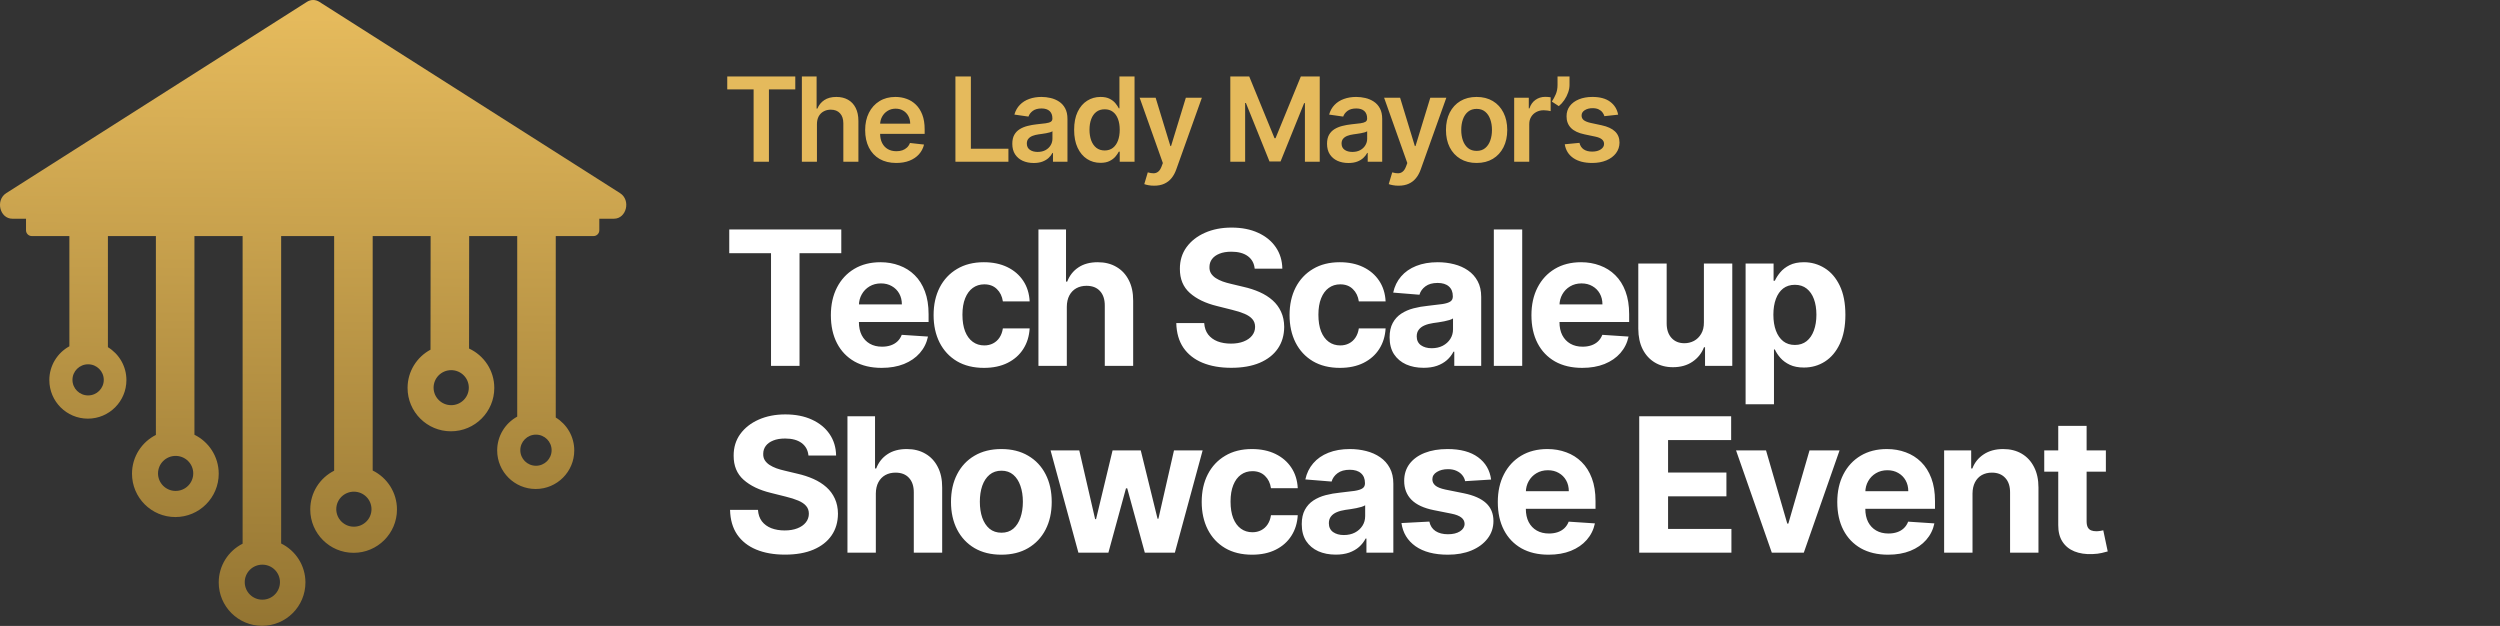 <svg width="1298" height="325" viewBox="0 0 1298 325" fill="none" xmlns="http://www.w3.org/2000/svg">
<rect x="0" y="0" width="1298" height="325" fill="#333333" stroke="none"/>
<path d="M159.391 0.944C161.369 -0.315 163.801 -0.315 165.779 0.944L321.937 100.278C327.638 103.905 325.316 113.56 318.742 113.56H311.163V119.563C311.163 121.221 309.819 122.565 308.161 122.565H288.549V216.776C294.31 220.289 298.156 226.632 298.156 233.872C298.156 244.924 289.197 253.882 278.146 253.882C267.094 253.882 258.136 244.924 258.136 233.872C258.136 226.303 262.339 219.716 268.539 216.316V122.565H243.59L243.53 180.961C251.265 184.524 256.635 192.344 256.635 201.418C256.635 213.851 246.556 223.93 234.123 223.93C221.69 223.93 211.611 213.851 211.611 201.418C211.611 192.82 216.433 185.348 223.52 181.557L223.579 122.565H193.498V244.291C200.966 247.955 206.107 255.634 206.107 264.513C206.107 276.946 196.029 287.025 183.596 287.025C171.163 287.025 161.084 276.946 161.084 264.513C161.084 255.715 166.132 248.096 173.488 244.393V122.565H145.974V282.187C153.441 285.851 158.583 293.529 158.583 302.409C158.583 314.841 148.504 324.92 136.071 324.92C123.638 324.92 113.56 314.841 113.56 302.409C113.56 293.61 118.607 285.991 125.964 282.288V122.565H100.95V225.719C108.418 229.383 113.559 237.061 113.56 245.941C113.56 258.374 103.481 268.452 91.048 268.453C78.615 268.453 68.536 258.374 68.536 245.941C68.536 237.143 73.584 229.524 80.94 225.821V122.565H56.028V180.255C61.79 183.768 65.636 190.112 65.636 197.353C65.635 208.404 56.676 217.363 45.625 217.363C34.574 217.362 25.614 208.404 25.614 197.353C25.614 189.783 29.819 183.195 36.019 179.795V122.565H16.509C14.851 122.565 13.507 121.221 13.507 119.563V113.56H6.428C-0.146 113.56 -2.468 103.905 3.233 100.278L159.391 0.944ZM136.212 293.173C131.161 293.173 127.067 297.243 127.066 302.264C127.066 307.285 131.161 311.356 136.212 311.356C141.263 311.356 145.357 307.285 145.357 302.264C145.357 297.243 141.263 293.173 136.212 293.173ZM183.736 255.278C178.686 255.278 174.591 259.348 174.591 264.369C174.591 269.389 178.686 273.46 183.736 273.46C188.787 273.46 192.882 269.389 192.882 264.369C192.881 259.348 188.787 255.278 183.736 255.278ZM91.189 236.705C86.138 236.705 82.043 240.776 82.043 245.796C82.043 250.817 86.138 254.888 91.189 254.888C96.239 254.888 100.334 250.817 100.334 245.796C100.334 240.776 96.239 236.706 91.189 236.705ZM278.271 225.662C273.781 225.663 270.142 229.281 270.142 233.744C270.142 238.206 273.781 241.824 278.271 241.825C282.76 241.824 286.4 238.206 286.4 233.744C286.4 229.281 282.76 225.663 278.271 225.662ZM234.264 192.183C229.213 192.183 225.118 196.253 225.118 201.274C225.118 206.295 229.213 210.366 234.264 210.366C239.314 210.365 243.409 206.294 243.409 201.274C243.409 196.253 239.314 192.183 234.264 192.183ZM45.751 189.143C41.262 189.143 37.621 192.762 37.621 197.224C37.621 201.687 41.262 205.305 45.751 205.305C50.24 205.305 53.88 201.687 53.88 197.224C53.879 192.761 50.24 189.143 45.751 189.143Z" fill="url(#paint0_linear_14_5)"/>
<path d="M377.591 46.414V39.692H412.911V46.414H399.228V83.96H391.274V46.414H377.591ZM424.155 64.506V83.96H416.33V39.692H423.982V56.401H424.371C425.15 54.527 426.353 53.05 427.981 51.969C429.624 50.874 431.713 50.327 434.25 50.327C436.555 50.327 438.566 50.809 440.28 51.775C441.995 52.74 443.321 54.153 444.258 56.011C445.209 57.87 445.684 60.14 445.684 62.82V83.96H437.86V64.031C437.86 61.797 437.283 60.061 436.13 58.822C434.992 57.568 433.392 56.941 431.332 56.941C429.948 56.941 428.709 57.244 427.614 57.849C426.533 58.44 425.683 59.297 425.063 60.421C424.458 61.545 424.155 62.907 424.155 64.506ZM465.316 84.609C461.987 84.609 459.112 83.917 456.691 82.534C454.285 81.136 452.433 79.162 451.136 76.611C449.839 74.046 449.19 71.027 449.19 67.554C449.19 64.139 449.839 61.142 451.136 58.562C452.447 55.968 454.277 53.951 456.626 52.51C458.975 51.054 461.735 50.327 464.905 50.327C466.951 50.327 468.882 50.658 470.698 51.321C472.528 51.969 474.142 52.978 475.54 54.347C476.952 55.716 478.062 57.46 478.869 59.578C479.676 61.682 480.079 64.189 480.079 67.1V69.5H452.865V64.225H472.579C472.564 62.727 472.24 61.394 471.606 60.227C470.972 59.045 470.086 58.115 468.947 57.438C467.823 56.761 466.512 56.422 465.013 56.422C463.413 56.422 462.008 56.811 460.798 57.589C459.588 58.353 458.644 59.362 457.966 60.616C457.303 61.855 456.965 63.217 456.95 64.701V69.305C456.95 71.236 457.303 72.893 458.01 74.277C458.716 75.646 459.703 76.698 460.971 77.433C462.239 78.153 463.723 78.513 465.424 78.513C466.562 78.513 467.593 78.355 468.515 78.038C469.437 77.706 470.237 77.224 470.914 76.59C471.591 75.956 472.103 75.17 472.449 74.234L479.755 75.055C479.294 76.986 478.415 78.672 477.118 80.113C475.835 81.54 474.192 82.649 472.189 83.442C470.186 84.22 467.895 84.609 465.316 84.609ZM496.056 83.96V39.692H504.076V77.238H523.573V83.96H496.056ZM536.698 84.631C534.594 84.631 532.699 84.256 531.013 83.507C529.341 82.743 528.016 81.619 527.036 80.135C526.07 78.65 525.588 76.82 525.588 74.644C525.588 72.771 525.933 71.222 526.625 69.997C527.317 68.772 528.261 67.792 529.457 67.057C530.653 66.322 532 65.767 533.499 65.393C535.012 65.004 536.575 64.723 538.189 64.55C540.135 64.348 541.713 64.168 542.923 64.009C544.134 63.836 545.013 63.577 545.56 63.231C546.122 62.871 546.403 62.316 546.403 61.567V61.437C546.403 59.809 545.921 58.548 544.955 57.654C543.99 56.761 542.599 56.314 540.783 56.314C538.867 56.314 537.346 56.732 536.222 57.568C535.113 58.404 534.364 59.391 533.974 60.529L526.668 59.492C527.245 57.474 528.196 55.788 529.522 54.434C530.847 53.065 532.469 52.041 534.385 51.364C536.302 50.672 538.42 50.327 540.74 50.327C542.34 50.327 543.932 50.514 545.517 50.889C547.102 51.263 548.551 51.883 549.862 52.748C551.173 53.598 552.225 54.758 553.018 56.228C553.825 57.697 554.228 59.535 554.228 61.74V83.96H546.706V79.4H546.447C545.971 80.322 545.301 81.186 544.436 81.993C543.586 82.786 542.513 83.427 541.216 83.917C539.933 84.393 538.427 84.631 536.698 84.631ZM538.73 78.881C540.301 78.881 541.662 78.571 542.815 77.951C543.968 77.317 544.854 76.481 545.474 75.444C546.108 74.406 546.425 73.275 546.425 72.05V68.138C546.18 68.34 545.762 68.527 545.171 68.7C544.595 68.873 543.946 69.024 543.226 69.154C542.505 69.284 541.792 69.399 541.086 69.5C540.38 69.6 539.767 69.687 539.249 69.759C538.081 69.918 537.037 70.177 536.114 70.537C535.192 70.897 534.464 71.402 533.931 72.05C533.398 72.684 533.131 73.506 533.131 74.514C533.131 75.956 533.657 77.043 534.709 77.778C535.761 78.513 537.101 78.881 538.73 78.881ZM571.374 84.544C568.765 84.544 566.431 83.874 564.37 82.534C562.31 81.194 560.681 79.248 559.485 76.698C558.289 74.147 557.691 71.049 557.691 67.403C557.691 63.714 558.296 60.601 559.507 58.065C560.732 55.514 562.382 53.59 564.457 52.294C566.532 50.982 568.845 50.327 571.395 50.327C573.341 50.327 574.94 50.658 576.194 51.321C577.448 51.969 578.442 52.755 579.177 53.677C579.912 54.585 580.481 55.442 580.885 56.249H581.209V39.692H589.055V83.96H581.36V78.73H580.885C580.481 79.537 579.898 80.394 579.134 81.302C578.37 82.195 577.361 82.959 576.108 83.593C574.854 84.227 573.276 84.544 571.374 84.544ZM573.557 78.124C575.214 78.124 576.626 77.677 577.794 76.784C578.961 75.876 579.847 74.615 580.452 73.001C581.058 71.387 581.36 69.507 581.36 67.36C581.36 65.213 581.058 63.346 580.452 61.761C579.861 60.176 578.982 58.944 577.815 58.065C576.662 57.186 575.243 56.746 573.557 56.746C571.813 56.746 570.358 57.2 569.191 58.108C568.023 59.016 567.144 60.27 566.553 61.869C565.963 63.469 565.667 65.299 565.667 67.36C565.667 69.435 565.963 71.287 566.553 72.915C567.159 74.529 568.045 75.804 569.212 76.741C570.394 77.663 571.842 78.124 573.557 78.124ZM599.214 96.411C598.147 96.411 597.16 96.325 596.252 96.152C595.359 95.993 594.645 95.806 594.112 95.59L595.928 89.494C597.066 89.826 598.082 89.984 598.976 89.97C599.869 89.955 600.655 89.674 601.332 89.127C602.024 88.593 602.607 87.7 603.083 86.446L603.753 84.652L591.713 50.759H600.013L607.665 75.833H608.011L615.685 50.759H624.007L610.713 87.981C610.093 89.739 609.272 91.245 608.249 92.499C607.226 93.767 605.972 94.732 604.488 95.395C603.018 96.072 601.26 96.411 599.214 96.411ZM638.779 39.692H648.592L661.735 71.769H662.253L675.396 39.692H685.209V83.96H677.514V53.547H677.103L664.869 83.831H659.119L646.885 53.483H646.474V83.96H638.779V39.692ZM700.107 84.631C698.003 84.631 696.108 84.256 694.422 83.507C692.75 82.743 691.424 81.619 690.444 80.135C689.479 78.65 688.996 76.82 688.996 74.644C688.996 72.771 689.342 71.222 690.034 69.997C690.725 68.772 691.669 67.792 692.865 67.057C694.061 66.322 695.409 65.767 696.908 65.393C698.421 65.004 699.984 64.723 701.598 64.55C703.544 64.348 705.121 64.168 706.332 64.009C707.542 63.836 708.421 63.577 708.969 63.231C709.531 62.871 709.812 62.316 709.812 61.567V61.437C709.812 59.809 709.329 58.548 708.364 57.654C707.398 56.761 706.008 56.314 704.192 56.314C702.275 56.314 700.755 56.732 699.631 57.568C698.521 58.404 697.772 59.391 697.383 60.529L690.077 59.492C690.653 57.474 691.604 55.788 692.93 54.434C694.256 53.065 695.877 52.041 697.794 51.364C699.71 50.672 701.829 50.327 704.149 50.327C705.748 50.327 707.341 50.514 708.926 50.889C710.511 51.263 711.959 51.883 713.271 52.748C714.582 53.598 715.634 54.758 716.426 56.228C717.233 57.697 717.637 59.535 717.637 61.74V83.96H710.115V79.4H709.855C709.38 80.322 708.71 81.186 707.845 81.993C706.995 82.786 705.921 83.427 704.624 83.917C703.342 84.393 701.836 84.631 700.107 84.631ZM702.138 78.881C703.709 78.881 705.071 78.571 706.224 77.951C707.377 77.317 708.263 76.481 708.883 75.444C709.517 74.406 709.834 73.275 709.834 72.05V68.138C709.589 68.34 709.171 68.527 708.58 68.7C708.004 68.873 707.355 69.024 706.635 69.154C705.914 69.284 705.201 69.399 704.495 69.5C703.788 69.6 703.176 69.687 702.657 69.759C701.49 69.918 700.445 70.177 699.523 70.537C698.601 70.897 697.873 71.402 697.34 72.05C696.807 72.684 696.54 73.506 696.54 74.514C696.54 75.956 697.066 77.043 698.118 77.778C699.17 78.513 700.51 78.881 702.138 78.881ZM726.136 96.411C725.07 96.411 724.083 96.325 723.175 96.152C722.281 95.993 721.568 95.806 721.035 95.59L722.851 89.494C723.989 89.826 725.005 89.984 725.898 89.97C726.792 89.955 727.577 89.674 728.254 89.127C728.946 88.593 729.53 87.7 730.005 86.446L730.675 84.652L718.636 50.759H726.936L734.588 75.833H734.934L742.607 50.759H750.929L737.636 87.981C737.016 89.739 736.195 91.245 735.171 92.499C734.148 93.767 732.895 94.732 731.41 95.395C729.94 96.072 728.182 96.411 726.136 96.411ZM766.654 84.609C763.411 84.609 760.601 83.896 758.223 82.469C755.846 81.042 754.001 79.046 752.69 76.481C751.393 73.916 750.744 70.919 750.744 67.489C750.744 64.06 751.393 61.055 752.69 58.476C754.001 55.896 755.846 53.893 758.223 52.467C760.601 51.04 763.411 50.327 766.654 50.327C769.896 50.327 772.706 51.04 775.084 52.467C777.461 53.893 779.299 55.896 780.596 58.476C781.907 61.055 782.563 64.06 782.563 67.489C782.563 70.919 781.907 73.916 780.596 76.481C779.299 79.046 777.461 81.042 775.084 82.469C772.706 83.896 769.896 84.609 766.654 84.609ZM766.697 78.34C768.455 78.34 769.925 77.858 771.106 76.892C772.288 75.912 773.167 74.601 773.743 72.958C774.334 71.315 774.63 69.485 774.63 67.468C774.63 65.436 774.334 63.599 773.743 61.956C773.167 60.299 772.288 58.98 771.106 58C769.925 57.02 768.455 56.53 766.697 56.53C764.895 56.53 763.397 57.02 762.201 58C761.019 58.98 760.133 60.299 759.542 61.956C758.966 63.599 758.677 65.436 758.677 67.468C758.677 69.485 758.966 71.315 759.542 72.958C760.133 74.601 761.019 75.912 762.201 76.892C763.397 77.858 764.895 78.34 766.697 78.34ZM786.161 83.96V50.759H793.748V56.292H794.093C794.699 54.376 795.736 52.899 797.206 51.861C798.69 50.809 800.384 50.283 802.286 50.283C802.718 50.283 803.201 50.305 803.734 50.348C804.282 50.377 804.736 50.428 805.096 50.499V57.697C804.764 57.582 804.238 57.481 803.518 57.395C802.812 57.294 802.127 57.244 801.464 57.244C800.038 57.244 798.755 57.553 797.617 58.173C796.493 58.778 795.607 59.621 794.958 60.702C794.31 61.783 793.985 63.029 793.985 64.442V83.96H786.161ZM814.897 39.692V44.101C814.897 45.369 814.652 46.688 814.162 48.057C813.687 49.411 813.031 50.709 812.195 51.948C811.36 53.173 810.409 54.225 809.342 55.104L805.711 52.748C806.503 51.551 807.195 50.262 807.786 48.878C808.377 47.48 808.672 45.903 808.672 44.145V39.692H814.897ZM840.138 59.535L833.005 60.313C832.803 59.593 832.45 58.915 831.946 58.281C831.456 57.647 830.793 57.136 829.957 56.746C829.121 56.357 828.098 56.163 826.888 56.163C825.259 56.163 823.89 56.516 822.781 57.222C821.685 57.928 821.145 58.843 821.159 59.967C821.145 60.933 821.498 61.718 822.219 62.323C822.954 62.928 824.164 63.426 825.85 63.815L831.513 65.025C834.655 65.703 836.989 66.776 838.517 68.246C840.059 69.716 840.837 71.64 840.851 74.017C840.837 76.107 840.224 77.951 839.014 79.551C837.818 81.136 836.153 82.375 834.021 83.269C831.888 84.162 829.438 84.609 826.671 84.609C822.608 84.609 819.337 83.759 816.858 82.058C814.379 80.344 812.902 77.959 812.427 74.903L820.057 74.169C820.403 75.667 821.138 76.799 822.262 77.562C823.386 78.326 824.849 78.708 826.65 78.708C828.509 78.708 830 78.326 831.124 77.562C832.263 76.799 832.832 75.855 832.832 74.731C832.832 73.779 832.464 72.994 831.729 72.374C831.009 71.755 829.885 71.279 828.357 70.948L822.694 69.759C819.509 69.096 817.153 67.979 815.626 66.409C814.098 64.823 813.342 62.82 813.356 60.4C813.342 58.353 813.897 56.581 815.021 55.082C816.159 53.569 817.737 52.402 819.754 51.58C821.786 50.745 824.128 50.327 826.78 50.327C830.67 50.327 833.733 51.155 835.966 52.812C838.214 54.47 839.605 56.71 840.138 59.535Z" fill="#E5BA5C"/>
<path d="M378.628 131.477V119.13H436.8V131.477H415.116V189.96H400.313V131.477H378.628ZM457.74 190.998C452.275 190.998 447.572 189.891 443.629 187.678C439.71 185.441 436.689 182.283 434.568 178.202C432.447 174.097 431.386 169.244 431.386 163.641C431.386 158.177 432.447 153.381 434.568 149.254C436.689 145.127 439.675 141.91 443.525 139.605C447.399 137.299 451.941 136.146 457.152 136.146C460.657 136.146 463.919 136.711 466.939 137.841C469.983 138.948 472.634 140.619 474.894 142.856C477.177 145.092 478.952 147.905 480.22 151.294C481.488 154.661 482.122 158.603 482.122 163.123V167.169H437.266V158.039H468.254C468.254 155.917 467.793 154.038 466.87 152.401C465.948 150.764 464.668 149.484 463.031 148.562C461.417 147.617 459.538 147.144 457.394 147.144C455.157 147.144 453.175 147.663 451.445 148.701C449.739 149.715 448.402 151.087 447.434 152.816C446.465 154.522 445.969 156.425 445.946 158.523V167.204C445.946 169.832 446.431 172.103 447.399 174.017C448.39 175.93 449.785 177.406 451.584 178.444C453.382 179.481 455.515 180 457.982 180C459.619 180 461.118 179.769 462.478 179.308C463.838 178.847 465.003 178.155 465.971 177.233C466.939 176.311 467.677 175.181 468.184 173.844L481.811 174.743C481.119 178.017 479.701 180.876 477.557 183.32C475.436 185.741 472.692 187.632 469.326 188.992C465.983 190.329 462.121 190.998 457.74 190.998ZM510.869 190.998C505.428 190.998 500.747 189.845 496.828 187.54C492.931 185.211 489.934 181.983 487.836 177.856C485.761 173.729 484.723 168.979 484.723 163.607C484.723 158.165 485.772 153.393 487.87 149.289C489.991 145.161 493 141.945 496.897 139.639C500.794 137.311 505.428 136.146 510.8 136.146C515.434 136.146 519.492 136.988 522.974 138.671C526.456 140.354 529.211 142.717 531.24 145.761C533.269 148.804 534.387 152.378 534.595 156.482H520.691C520.299 153.831 519.262 151.698 517.579 150.084C515.919 148.447 513.74 147.628 511.042 147.628C508.76 147.628 506.765 148.251 505.059 149.496C503.376 150.718 502.062 152.505 501.116 154.857C500.171 157.208 499.698 160.056 499.698 163.399C499.698 166.789 500.159 169.671 501.082 172.045C502.027 174.42 503.353 176.23 505.059 177.475C506.765 178.72 508.76 179.343 511.042 179.343C512.725 179.343 514.236 178.997 515.573 178.305C516.933 177.614 518.051 176.611 518.928 175.296C519.827 173.959 520.415 172.357 520.691 170.489H534.595C534.364 174.547 533.257 178.121 531.274 181.21C529.315 184.277 526.605 186.675 523.147 188.404C519.688 190.133 515.596 190.998 510.869 190.998ZM553.891 159.249V189.96H539.158V119.13H553.476V146.21H554.099C555.298 143.075 557.234 140.619 559.909 138.844C562.584 137.045 565.938 136.146 569.973 136.146C573.662 136.146 576.879 136.953 579.622 138.567C582.389 140.158 584.534 142.452 586.055 145.45C587.6 148.424 588.361 151.986 588.338 156.136V189.96H573.605V158.765C573.628 155.491 572.798 152.943 571.115 151.122C569.455 149.3 567.126 148.389 564.128 148.389C562.122 148.389 560.347 148.816 558.802 149.669C557.281 150.522 556.082 151.767 555.205 153.404C554.352 155.018 553.914 156.966 553.891 159.249ZM651.435 139.501C651.158 136.711 649.971 134.544 647.872 132.999C645.774 131.454 642.927 130.682 639.33 130.682C636.886 130.682 634.822 131.028 633.139 131.719C631.456 132.388 630.165 133.322 629.266 134.521C628.39 135.72 627.952 137.08 627.952 138.602C627.905 139.87 628.171 140.977 628.747 141.922C629.346 142.867 630.165 143.686 631.203 144.377C632.24 145.046 633.439 145.634 634.799 146.141C636.16 146.625 637.612 147.04 639.157 147.386L645.521 148.908C648.61 149.6 651.446 150.522 654.029 151.675C656.611 152.828 658.847 154.246 660.738 155.929C662.629 157.612 664.093 159.595 665.13 161.877C666.191 164.16 666.733 166.777 666.756 169.728C666.733 174.063 665.626 177.821 663.436 181.003C661.268 184.162 658.133 186.617 654.029 188.37C649.948 190.099 645.025 190.963 639.261 190.963C633.543 190.963 628.563 190.087 624.32 188.335C620.101 186.583 616.804 183.989 614.429 180.553C612.077 177.095 610.844 172.818 610.728 167.722H625.219C625.381 170.097 626.061 172.08 627.26 173.671C628.482 175.239 630.107 176.426 632.136 177.233C634.188 178.017 636.506 178.409 639.088 178.409C641.624 178.409 643.826 178.04 645.694 177.302C647.584 176.565 649.048 175.539 650.086 174.224C651.123 172.91 651.642 171.4 651.642 169.694C651.642 168.103 651.17 166.765 650.224 165.682C649.302 164.598 647.942 163.676 646.143 162.915C644.368 162.154 642.189 161.462 639.607 160.84L631.894 158.903C625.923 157.451 621.207 155.179 617.749 152.09C614.29 149 612.573 144.839 612.596 139.605C612.573 135.316 613.714 131.569 616.02 128.365C618.348 125.16 621.542 122.658 625.6 120.86C629.658 119.061 634.269 118.162 639.434 118.162C644.691 118.162 649.279 119.061 653.199 120.86C657.141 122.658 660.208 125.16 662.398 128.365C664.589 131.569 665.718 135.282 665.788 139.501H651.435ZM695.684 190.998C690.243 190.998 685.563 189.845 681.643 187.54C677.746 185.211 674.749 181.983 672.651 177.856C670.576 173.729 669.538 168.979 669.538 163.607C669.538 158.165 670.587 153.393 672.685 149.289C674.807 145.161 677.816 141.945 681.712 139.639C685.609 137.311 690.243 136.146 695.615 136.146C700.25 136.146 704.308 136.988 707.789 138.671C711.271 140.354 714.026 142.717 716.055 145.761C718.084 148.804 719.202 152.378 719.41 156.482H705.507C705.115 153.831 704.077 151.698 702.394 150.084C700.734 148.447 698.555 147.628 695.857 147.628C693.575 147.628 691.58 148.251 689.874 149.496C688.191 150.718 686.877 152.505 685.932 154.857C684.986 157.208 684.514 160.056 684.514 163.399C684.514 166.789 684.975 169.671 685.897 172.045C686.842 174.42 688.168 176.23 689.874 177.475C691.58 178.72 693.575 179.343 695.857 179.343C697.541 179.343 699.051 178.997 700.388 178.305C701.748 177.614 702.867 176.611 703.743 175.296C704.642 173.959 705.23 172.357 705.507 170.489H719.41C719.179 174.547 718.073 178.121 716.09 181.21C714.13 184.277 711.421 186.675 707.962 188.404C704.504 190.133 700.411 190.998 695.684 190.998ZM739.122 190.963C735.732 190.963 732.712 190.375 730.06 189.2C727.409 188.001 725.311 186.237 723.766 183.908C722.244 181.556 721.483 178.628 721.483 175.123C721.483 172.172 722.025 169.694 723.109 167.688C724.192 165.682 725.668 164.068 727.536 162.846C729.403 161.624 731.524 160.702 733.899 160.079C736.297 159.456 738.81 159.018 741.439 158.765C744.528 158.442 747.018 158.142 748.909 157.866C750.8 157.566 752.172 157.128 753.025 156.551C753.878 155.975 754.304 155.122 754.304 153.992V153.785C754.304 151.594 753.613 149.9 752.229 148.701C750.869 147.502 748.932 146.902 746.419 146.902C743.767 146.902 741.658 147.49 740.09 148.666C738.522 149.819 737.484 151.271 736.977 153.024L723.351 151.917C724.042 148.689 725.403 145.899 727.432 143.547C729.461 141.173 732.078 139.351 735.283 138.083C738.511 136.792 742.246 136.146 746.488 136.146C749.439 136.146 752.264 136.492 754.961 137.184C757.682 137.875 760.092 138.948 762.19 140.4C764.311 141.853 765.983 143.72 767.205 146.003C768.427 148.262 769.038 150.972 769.038 154.13V189.96H755.065V182.594H754.65C753.797 184.254 752.656 185.718 751.226 186.986C749.797 188.231 748.079 189.211 746.073 189.926C744.067 190.618 741.75 190.963 739.122 190.963ZM743.341 180.795C745.508 180.795 747.422 180.369 749.082 179.516C750.742 178.64 752.045 177.464 752.99 175.988C753.935 174.512 754.408 172.841 754.408 170.973V165.336C753.947 165.636 753.313 165.912 752.506 166.166C751.722 166.397 750.834 166.616 749.843 166.823C748.851 167.008 747.86 167.18 746.869 167.342C745.877 167.48 744.978 167.607 744.171 167.722C742.442 167.976 740.931 168.379 739.64 168.933C738.349 169.486 737.346 170.235 736.631 171.181C735.917 172.103 735.559 173.256 735.559 174.639C735.559 176.645 736.286 178.178 737.738 179.239C739.214 180.277 741.081 180.795 743.341 180.795ZM790.331 119.13V189.96H775.598V119.13H790.331ZM821.474 190.998C816.009 190.998 811.306 189.891 807.363 187.678C803.443 185.441 800.423 182.283 798.302 178.202C796.18 174.097 795.12 169.244 795.12 163.641C795.12 158.177 796.18 153.381 798.302 149.254C800.423 145.127 803.409 141.91 807.259 139.605C811.133 137.299 815.675 136.146 820.886 136.146C824.39 136.146 827.653 136.711 830.673 137.841C833.717 138.948 836.368 140.619 838.628 142.856C840.91 145.092 842.686 147.905 843.954 151.294C845.222 154.661 845.856 158.603 845.856 163.123V167.169H800.999V158.039H831.987C831.987 155.917 831.526 154.038 830.604 152.401C829.682 150.764 828.402 149.484 826.765 148.562C825.151 147.617 823.272 147.144 821.128 147.144C818.891 147.144 816.908 147.663 815.179 148.701C813.473 149.715 812.136 151.087 811.167 152.816C810.199 154.522 809.703 156.425 809.68 158.523V167.204C809.68 169.832 810.164 172.103 811.133 174.017C812.124 175.93 813.519 177.406 815.317 178.444C817.116 179.481 819.249 180 821.716 180C823.353 180 824.851 179.769 826.212 179.308C827.572 178.847 828.736 178.155 829.705 177.233C830.673 176.311 831.411 175.181 831.918 173.844L845.545 174.743C844.853 178.017 843.435 180.876 841.291 183.32C839.169 185.741 836.426 187.632 833.059 188.992C829.716 190.329 825.854 190.998 821.474 190.998ZM884.667 167.342V136.838H899.4V189.96H885.255V180.311H884.702C883.503 183.424 881.508 185.926 878.719 187.816C875.952 189.707 872.574 190.652 868.585 190.652C865.034 190.652 861.91 189.845 859.213 188.231C856.515 186.617 854.405 184.323 852.884 181.349C851.385 178.374 850.624 174.812 850.601 170.662V136.838H865.334V168.034C865.357 171.169 866.199 173.648 867.859 175.469C869.519 177.291 871.744 178.202 874.534 178.202C876.309 178.202 877.969 177.798 879.514 176.991C881.059 176.161 882.304 174.939 883.249 173.325C884.218 171.711 884.69 169.717 884.667 167.342ZM906.316 209.881V136.838H920.841V145.761H921.498C922.144 144.331 923.078 142.879 924.3 141.403C925.545 139.904 927.159 138.659 929.142 137.668C931.148 136.653 933.638 136.146 936.612 136.146C940.486 136.146 944.059 137.161 947.333 139.19C950.607 141.196 953.224 144.228 955.184 148.286C957.144 152.32 958.124 157.381 958.124 163.468C958.124 169.394 957.167 174.397 955.253 178.478C953.363 182.536 950.78 185.614 947.506 187.712C944.255 189.788 940.612 190.825 936.578 190.825C933.718 190.825 931.286 190.352 929.28 189.407C927.297 188.462 925.672 187.274 924.404 185.845C923.135 184.392 922.167 182.928 921.498 181.453H921.049V209.881H906.316ZM920.738 163.399C920.738 166.558 921.176 169.313 922.052 171.665C922.928 174.017 924.196 175.85 925.856 177.164C927.516 178.455 929.534 179.101 931.909 179.101C934.306 179.101 936.335 178.444 937.996 177.129C939.656 175.792 940.912 173.948 941.765 171.596C942.641 169.221 943.079 166.489 943.079 163.399C943.079 160.333 942.653 157.635 941.8 155.306C940.947 152.978 939.69 151.156 938.03 149.842C936.37 148.528 934.329 147.871 931.909 147.871C929.511 147.871 927.482 148.505 925.822 149.773C924.185 151.041 922.928 152.839 922.052 155.168C921.176 157.497 920.738 160.24 920.738 163.399ZM419.75 236.501C419.473 233.711 418.286 231.544 416.188 229.999C414.09 228.454 411.242 227.682 407.645 227.682C405.201 227.682 403.138 228.028 401.455 228.719C399.771 229.388 398.48 230.322 397.581 231.521C396.705 232.72 396.267 234.08 396.267 235.602C396.221 236.87 396.486 237.977 397.062 238.922C397.662 239.867 398.48 240.686 399.518 241.377C400.555 242.046 401.754 242.634 403.115 243.141C404.475 243.625 405.927 244.04 407.472 244.386L413.836 245.908C416.926 246.6 419.761 247.522 422.344 248.675C424.926 249.828 427.163 251.246 429.053 252.929C430.944 254.612 432.408 256.595 433.446 258.877C434.506 261.16 435.048 263.777 435.071 266.728C435.048 271.063 433.941 274.821 431.751 278.003C429.584 281.162 426.448 283.617 422.344 285.37C418.263 287.099 413.34 287.963 407.576 287.963C401.858 287.963 396.878 287.087 392.635 285.335C388.416 283.583 385.119 280.989 382.744 277.553C380.392 274.095 379.159 269.818 379.043 264.722H393.535C393.696 267.097 394.376 269.08 395.575 270.671C396.797 272.239 398.423 273.426 400.452 274.233C402.504 275.017 404.821 275.409 407.403 275.409C409.939 275.409 412.141 275.04 414.009 274.302C415.9 273.565 417.364 272.539 418.401 271.224C419.439 269.91 419.957 268.4 419.957 266.694C419.957 265.103 419.485 263.765 418.539 262.682C417.617 261.598 416.257 260.676 414.458 259.915C412.683 259.154 410.504 258.462 407.922 257.84L400.209 255.903C394.238 254.451 389.523 252.179 386.064 249.09C382.606 246 380.888 241.839 380.911 236.605C380.888 232.316 382.029 228.569 384.335 225.365C386.664 222.16 389.857 219.658 393.915 217.86C397.973 216.061 402.584 215.162 407.749 215.162C413.006 215.162 417.594 216.061 421.514 217.86C425.456 219.658 428.523 222.16 430.713 225.365C432.904 228.569 434.034 232.282 434.103 236.501H419.75ZM454.731 256.249V286.96H439.998V216.13H454.316V243.21H454.938C456.137 240.075 458.074 237.619 460.749 235.844C463.423 234.045 466.778 233.146 470.813 233.146C474.502 233.146 477.718 233.953 480.462 235.567C483.229 237.158 485.373 239.452 486.895 242.45C488.44 245.424 489.201 248.986 489.178 253.136V286.96H474.444V255.765C474.467 252.491 473.637 249.943 471.954 248.122C470.294 246.3 467.965 245.389 464.968 245.389C462.962 245.389 461.187 245.816 459.642 246.669C458.12 247.522 456.921 248.767 456.045 250.404C455.192 252.018 454.754 253.966 454.731 256.249ZM519.905 287.998C514.532 287.998 509.886 286.857 505.967 284.574C502.07 282.268 499.061 279.064 496.94 274.959C494.819 270.832 493.758 266.048 493.758 260.607C493.758 255.119 494.819 250.323 496.94 246.219C499.061 242.092 502.07 238.887 505.967 236.605C509.886 234.299 514.532 233.146 519.905 233.146C525.277 233.146 529.911 234.299 533.808 236.605C537.727 238.887 540.748 242.092 542.869 246.219C544.99 250.323 546.051 255.119 546.051 260.607C546.051 266.048 544.99 270.832 542.869 274.959C540.748 279.064 537.727 282.268 533.808 284.574C529.911 286.857 525.277 287.998 519.905 287.998ZM519.974 276.585C522.418 276.585 524.458 275.893 526.095 274.51C527.732 273.103 528.966 271.19 529.796 268.769C530.649 266.348 531.076 263.593 531.076 260.503C531.076 257.413 530.649 254.658 529.796 252.237C528.966 249.816 527.732 247.902 526.095 246.496C524.458 245.09 522.418 244.386 519.974 244.386C517.507 244.386 515.432 245.09 513.748 246.496C512.088 247.902 510.832 249.816 509.979 252.237C509.149 254.658 508.734 257.413 508.734 260.503C508.734 263.593 509.149 266.348 509.979 268.769C510.832 271.19 512.088 273.103 513.748 274.51C515.432 275.893 517.507 276.585 519.974 276.585ZM559.909 286.96L545.453 233.838H560.359L568.59 269.53H569.074L577.651 233.838H592.281L600.996 269.322H601.446L609.538 233.838H624.41L609.988 286.96H594.39L585.26 253.551H584.603L575.472 286.96H559.909ZM650.07 287.998C644.629 287.998 639.948 286.845 636.029 284.54C632.132 282.211 629.135 278.983 627.037 274.856C624.962 270.729 623.924 265.979 623.924 260.607C623.924 255.165 624.973 250.393 627.071 246.289C629.193 242.161 632.201 238.945 636.098 236.639C639.995 234.311 644.629 233.146 650.001 233.146C654.636 233.146 658.694 233.988 662.175 235.671C665.657 237.354 668.412 239.717 670.441 242.761C672.47 245.804 673.588 249.378 673.796 253.482H659.892C659.501 250.831 658.463 248.698 656.78 247.084C655.12 245.447 652.941 244.628 650.243 244.628C647.961 244.628 645.966 245.251 644.26 246.496C642.577 247.718 641.263 249.505 640.317 251.857C639.372 254.208 638.899 257.056 638.899 260.399C638.899 263.789 639.361 266.671 640.283 269.045C641.228 271.42 642.554 273.23 644.26 274.475C645.966 275.72 647.961 276.343 650.243 276.343C651.926 276.343 653.437 275.997 654.774 275.305C656.134 274.614 657.253 273.611 658.129 272.296C659.028 270.959 659.616 269.357 659.892 267.489H673.796C673.565 271.547 672.458 275.121 670.475 278.21C668.516 281.277 665.807 283.675 662.348 285.404C658.89 287.133 654.797 287.998 650.07 287.998ZM693.507 287.963C690.118 287.963 687.098 287.375 684.446 286.2C681.795 285.001 679.696 283.237 678.152 280.908C676.63 278.556 675.869 275.628 675.869 272.123C675.869 269.172 676.411 266.694 677.495 264.688C678.578 262.682 680.054 261.068 681.921 259.846C683.789 258.624 685.91 257.702 688.285 257.079C690.683 256.456 693.196 256.018 695.825 255.765C698.914 255.442 701.404 255.142 703.295 254.866C705.186 254.566 706.557 254.128 707.411 253.551C708.264 252.975 708.69 252.122 708.69 250.992V250.785C708.69 248.594 707.998 246.9 706.615 245.701C705.255 244.502 703.318 243.902 700.805 243.902C698.153 243.902 696.044 244.49 694.476 245.666C692.908 246.819 691.87 248.271 691.363 250.024L677.737 248.917C678.428 245.689 679.789 242.899 681.818 240.547C683.847 238.173 686.464 236.351 689.668 235.083C692.896 233.792 696.632 233.146 700.874 233.146C703.825 233.146 706.65 233.492 709.347 234.184C712.068 234.875 714.477 235.948 716.576 237.4C718.697 238.853 720.368 240.72 721.59 243.003C722.812 245.262 723.423 247.972 723.423 251.13V286.96H709.451V279.594H709.036C708.183 281.254 707.042 282.718 705.612 283.986C704.183 285.231 702.465 286.211 700.459 286.926C698.453 287.618 696.136 287.963 693.507 287.963ZM697.727 277.795C699.894 277.795 701.808 277.369 703.468 276.516C705.128 275.64 706.431 274.464 707.376 272.988C708.321 271.512 708.794 269.841 708.794 267.973V262.336C708.333 262.636 707.699 262.912 706.892 263.166C706.108 263.397 705.22 263.616 704.229 263.823C703.237 264.008 702.246 264.18 701.254 264.342C700.263 264.48 699.364 264.607 698.557 264.722C696.828 264.976 695.317 265.379 694.026 265.933C692.735 266.486 691.732 267.235 691.017 268.181C690.302 269.103 689.945 270.256 689.945 271.639C689.945 273.645 690.671 275.178 692.124 276.239C693.6 277.277 695.467 277.795 697.727 277.795ZM774.184 248.986L760.696 249.816C760.465 248.663 759.969 247.626 759.208 246.704C758.448 245.758 757.445 245.009 756.2 244.456C754.978 243.879 753.513 243.591 751.807 243.591C749.525 243.591 747.599 244.075 746.032 245.043C744.464 245.989 743.68 247.257 743.68 248.848C743.68 250.116 744.187 251.188 745.202 252.064C746.216 252.94 747.957 253.644 750.424 254.174L760.039 256.111C765.203 257.171 769.054 258.877 771.59 261.229C774.126 263.581 775.394 266.671 775.394 270.498C775.394 273.98 774.368 277.035 772.316 279.663C770.287 282.291 767.497 284.344 763.947 285.819C760.419 287.272 756.349 287.998 751.738 287.998C744.706 287.998 739.103 286.534 734.93 283.606C730.78 280.654 728.347 276.643 727.632 271.57L742.123 270.809C742.562 272.954 743.622 274.591 745.305 275.72C746.988 276.827 749.144 277.38 751.773 277.38C754.355 277.38 756.43 276.885 757.998 275.893C759.589 274.879 760.396 273.576 760.419 271.985C760.396 270.648 759.831 269.553 758.724 268.7C757.618 267.823 755.911 267.155 753.606 266.694L744.406 264.861C739.218 263.823 735.356 262.025 732.82 259.465C730.307 256.906 729.05 253.644 729.05 249.678C729.05 246.265 729.973 243.326 731.817 240.859C733.685 238.392 736.302 236.489 739.668 235.152C743.057 233.815 747.023 233.146 751.565 233.146C758.275 233.146 763.555 234.564 767.405 237.4C771.279 240.236 773.538 244.098 774.184 248.986ZM804.012 287.998C798.547 287.998 793.844 286.891 789.901 284.678C785.981 282.441 782.961 279.283 780.84 275.202C778.718 271.097 777.658 266.244 777.658 260.641C777.658 255.177 778.718 250.381 780.84 246.254C782.961 242.127 785.947 238.91 789.797 236.605C793.671 234.299 798.213 233.146 803.424 233.146C806.928 233.146 810.191 233.711 813.211 234.841C816.255 235.948 818.906 237.619 821.166 239.856C823.448 242.092 825.224 244.905 826.492 248.294C827.76 251.661 828.394 255.603 828.394 260.123V264.169H783.537V255.039H814.525C814.525 252.917 814.064 251.038 813.142 249.401C812.22 247.764 810.94 246.484 809.303 245.562C807.689 244.617 805.81 244.144 803.666 244.144C801.429 244.144 799.446 244.663 797.717 245.701C796.011 246.715 794.674 248.087 793.705 249.816C792.737 251.522 792.241 253.425 792.218 255.523V264.204C792.218 266.832 792.702 269.103 793.671 271.017C794.662 272.93 796.057 274.406 797.855 275.444C799.654 276.481 801.787 277 804.254 277C805.891 277 807.389 276.769 808.75 276.308C810.11 275.847 811.274 275.155 812.243 274.233C813.211 273.311 813.949 272.181 814.456 270.844L828.083 271.743C827.391 275.017 825.973 277.876 823.829 280.32C821.708 282.741 818.964 284.632 815.598 285.992C812.254 287.329 808.392 287.998 804.012 287.998ZM851.087 286.96V216.13H898.814V228.477H866.062V245.355H896.359V257.702H866.062V274.614H898.953V286.96H851.087ZM955.1 233.838L936.527 286.96H919.927L901.354 233.838H916.918L927.95 271.847H928.504L939.502 233.838H955.1ZM980.267 287.998C974.803 287.998 970.099 286.891 966.156 284.678C962.237 282.441 959.216 279.283 957.095 275.202C954.974 271.097 953.913 266.244 953.913 260.641C953.913 255.177 954.974 250.381 957.095 246.254C959.216 242.127 962.202 238.91 966.053 236.605C969.926 234.299 974.468 233.146 979.679 233.146C983.184 233.146 986.446 233.711 989.467 234.841C992.51 235.948 995.162 237.619 997.421 239.856C999.704 242.092 1001.48 244.905 1002.75 248.294C1004.02 251.661 1004.65 255.603 1004.65 260.123V264.169H959.793V255.039H990.781C990.781 252.917 990.32 251.038 989.397 249.401C988.475 247.764 987.195 246.484 985.558 245.562C983.945 244.617 982.065 244.144 979.921 244.144C977.685 244.144 975.702 244.663 973.973 245.701C972.266 246.715 970.929 248.087 969.961 249.816C968.992 251.522 968.497 253.425 968.473 255.523V264.204C968.473 266.832 968.958 269.103 969.926 271.017C970.917 272.93 972.312 274.406 974.111 275.444C975.909 276.481 978.042 277 980.509 277C982.146 277 983.645 276.769 985.005 276.308C986.365 275.847 987.53 275.155 988.498 274.233C989.467 273.311 990.204 272.181 990.712 270.844L1004.34 271.743C1003.65 275.017 1002.23 277.876 1000.08 280.32C997.963 282.741 995.219 284.632 991.853 285.992C988.51 287.329 984.648 287.998 980.267 287.998ZM1024.13 256.249V286.96H1009.39V233.838H1023.44V243.21H1024.06C1025.23 240.121 1027.21 237.677 1029.97 235.878C1032.74 234.057 1036.09 233.146 1040.04 233.146C1043.73 233.146 1046.94 233.953 1049.69 235.567C1052.43 237.181 1054.56 239.487 1056.08 242.484C1057.61 245.458 1058.37 249.009 1058.37 253.136V286.96H1043.63V255.765C1043.66 252.514 1042.83 249.978 1041.14 248.156C1039.46 246.312 1037.14 245.389 1034.19 245.389C1032.21 245.389 1030.46 245.816 1028.93 246.669C1027.44 247.522 1026.26 248.767 1025.41 250.404C1024.58 252.018 1024.15 253.966 1024.13 256.249ZM1093.37 233.838V244.905H1061.37V233.838H1093.37ZM1068.64 221.111H1083.37V270.636C1083.37 271.997 1083.58 273.057 1083.99 273.818C1084.41 274.556 1084.98 275.075 1085.72 275.374C1086.48 275.674 1087.36 275.824 1088.35 275.824C1089.04 275.824 1089.73 275.766 1090.43 275.651C1091.12 275.513 1091.65 275.409 1092.02 275.34L1094.33 286.303C1093.6 286.534 1092.56 286.799 1091.22 287.099C1089.88 287.422 1088.26 287.618 1086.34 287.687C1082.79 287.825 1079.68 287.352 1077.01 286.269C1074.35 285.185 1072.29 283.502 1070.82 281.219C1069.34 278.937 1068.61 276.055 1068.64 272.573V221.111Z" fill="white"/>
<defs>
<linearGradient id="paint0_linear_14_5" x1="157.332" y1="8.755" x2="154.838" y2="325.169" gradientUnits="userSpaceOnUse">
<stop stop-color="#E5BA5C"/>
<stop offset="1" stop-color="#947532"/>
</linearGradient>
</defs>
</svg>
